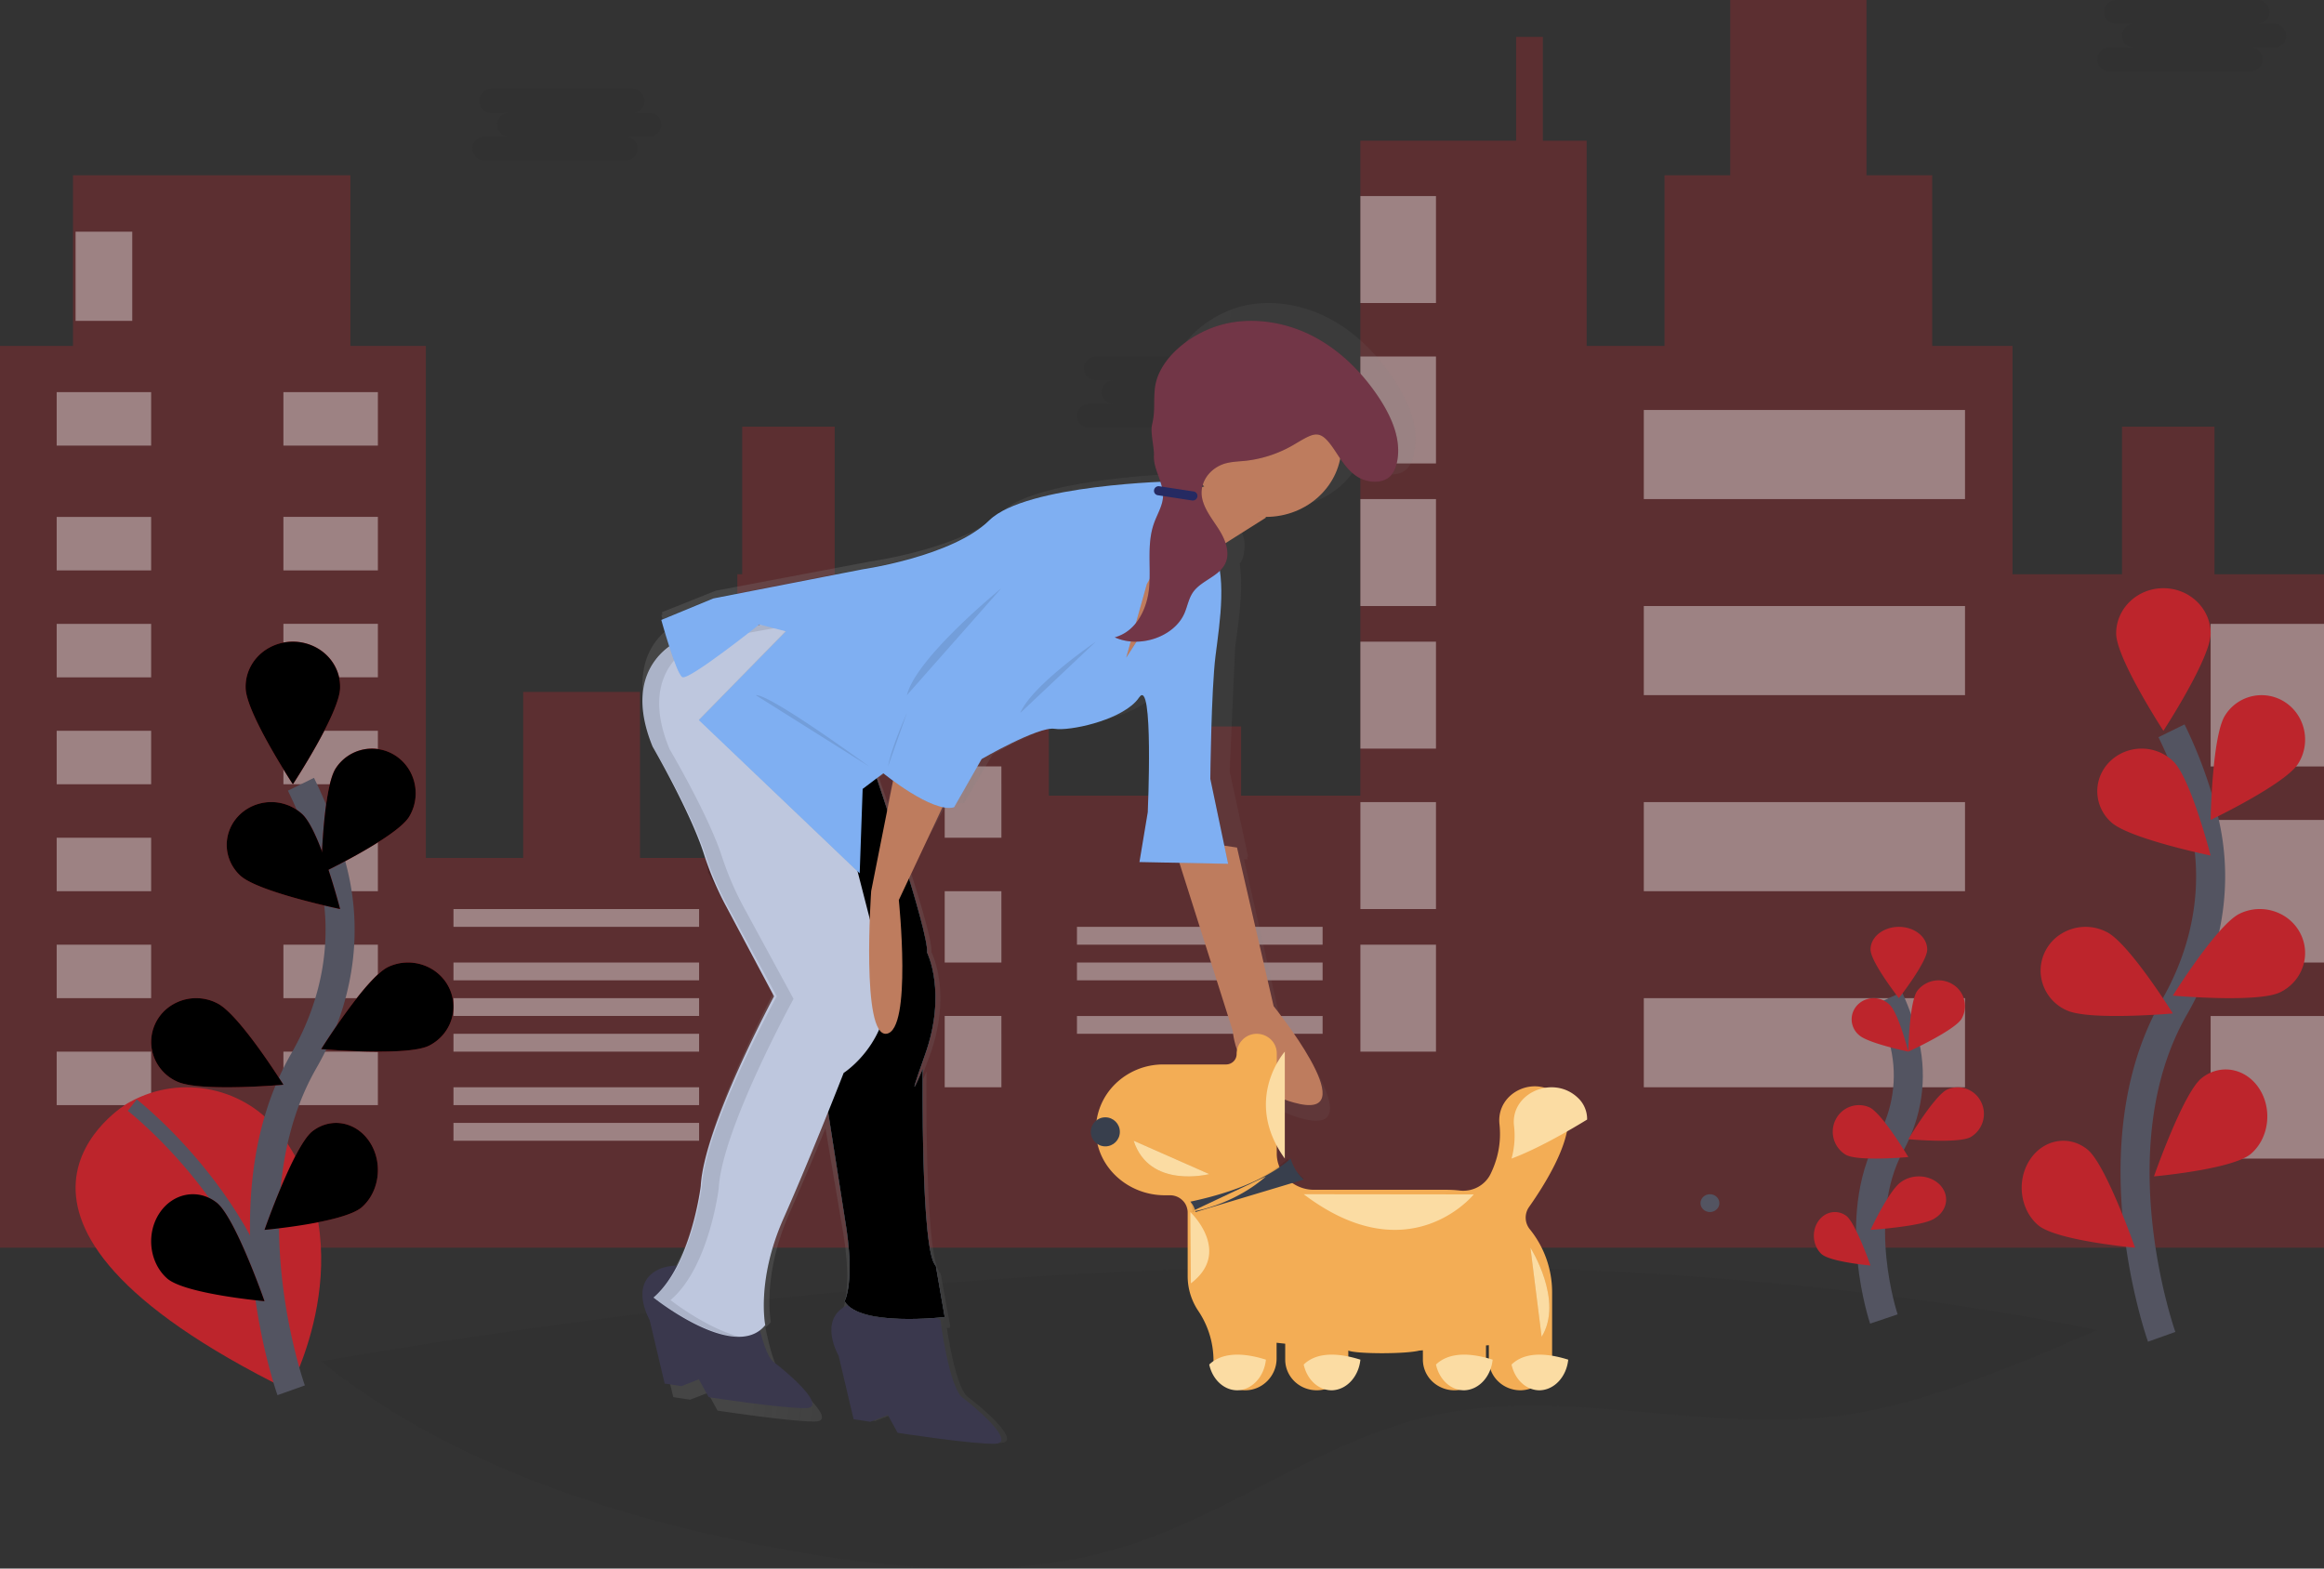 <svg xmlns="http://www.w3.org/2000/svg" xmlns:xlink="http://www.w3.org/1999/xlink" width="160" height="108" xmlns:v="https://vecta.io/nano"><rect width="100%" height="100%" fill="#333333" stroke="none"/><style><![CDATA[.B{opacity:.1}.C{fill:#000}.D{fill:#bd252c}.E{stroke:#535461}.F{stroke-width:2}.G{fill:#fbdca3}]]></style><defs><linearGradient id="A" x1="25.754%" x2="69.919%" y1="43.581%" y2="53.475%"><stop offset="0%" stop-color="gray" stop-opacity=".25"/><stop offset="54%" stop-color="gray" stop-opacity=".12"/><stop offset="100%" stop-color="gray" stop-opacity=".1"/></linearGradient><path id="B" d="M23.414 47.346c0 1.707-3.25 6.654-3.25 6.654s-3.253-4.952-3.253-6.654c-.027-1.122.587-2.17 1.604-2.738a3.397 3.397 0 0 1 3.295 0c1.018.569 1.631 1.616 1.604 2.738zm4.743 8.907c-.903 1.424-6.043 3.883-6.043 3.883s.092-5.799.995-7.222a2.968 2.968 0 0 1 4.135-.875c1.381.913 1.788 2.79.913 4.214zm1.377 15.748c-1.54.754-7.42.232-7.42.232s3.063-4.898 4.606-5.652c1.538-.729 3.394-.122 4.164 1.362s.169 3.292-1.35 4.058zm-4.638 11.134c-1.276 1.065-6.685 1.547-6.685 1.547s1.99-5.7 3.267-6.765c1.277-1.023 3.044-.704 3.975.717s.683 3.423-.557 4.501z"/><path id="C" d="M16.54 60.284c1.214 1.133 6.875 2.307 6.875 2.307s-1.386-5.398-2.602-6.531a3.156 3.156 0 0 0-2.973-.721c-1.054.287-1.869 1.092-2.137 2.112s.05 2.1.836 2.833zm-4.376 14.173c1.526.75 7.348.232 7.348.232s-3.033-4.863-4.56-5.611a3.17 3.17 0 0 0-3.129.131 2.989 2.989 0 0 0-1.41 2.721 3.014 3.014 0 0 0 1.751 2.527zm-.637 13.587c1.275 1.065 6.684 1.547 6.684 1.547s-1.99-5.7-3.268-6.765c-1.276-1.023-3.043-.704-3.973.717s-.683 3.423.557 4.501z"/><path id="D" d="M60.186 53.057s3.784 11.104 3.641 12.53c0 0 1.387 2.756-.143 7.041s-.16.971-.16.971-.145 12.657.903 13.549l.614 3.539s-5.902.69-6.895-1.098c0 0 .768-1.326.016-5.703L55.96 69.864l-3.927-22 8.153 5.193z"/></defs><g fill="none" fill-rule="evenodd"><path fill="#252223" d="M144.39 91.575l-3.698 1.594c-4.584 1.837-9.24 3.693-14.164 4.324-9.252 1.177-18.797-2.026-27.886-.027-7.613 1.669-13.91 6.783-21.347 9.06-3.459 1.06-7.057 1.474-10.687 1.474h-.47c-.446 0-.891-.016-1.338-.032-3.681-.131-7.377-.64-10.986-1.309-11.393-2.082-22.99-5.898-31.7-12.925 25.364-4.403 77.61-11.158 122.276-2.159z" class="B"/><path d="M152.46 39.54V29.377h-6.366V39.54h-7.539V23.82h-5.529V12.069h-4.523V0h-9.383v12.069h-4.523v11.75h-5.361V9.688h-3.016V2.54h-1.843v7.146H93.654v45.098h-8.209V50.02h-5.026v4.764h-8.21V39.54H57.466V29.377h-6.367V39.54h-.335v19.532h-6.701V47.64H36.02v11.433h-6.702V23.82h-5.193V12.069h-19.1v11.75H0v62.09H160V39.54z" opacity=".3" class="D"/><path fill="#fff" d="M3.902 27h6.504v3.682H3.902zm22.114 3.682h-6.504V27h6.504zM3.902 35.591h6.504v3.682H3.902zm22.114 3.682h-6.504V35.59h6.504zM3.902 42.955h6.504v3.682H3.902zm22.114 3.681h-6.504v-3.682h6.504zM3.902 50.318h6.504V54H3.902zM26.016 54h-6.504v-3.682h6.504zM3.902 57.682h6.504v3.682H3.902zm22.114 3.681h-6.504v-3.682h6.504zM3.902 65.045h6.504v3.682H3.902zm22.114 3.683h-6.504v-3.682h6.504zM3.902 72.409h6.504v3.682H3.902zm22.114 3.682h-6.504v-3.682h6.504zm5.204-13.5h16.911v1.227H31.22zm0 3.682h16.911V67.5H31.22zm0 2.454h16.911v1.227H31.22zm42.926-4.909h16.911v1.227H74.146zm0 2.455h16.911V67.5H74.146zm0 3.682h16.911v1.227H74.146zM31.22 71.182h16.911v1.227H31.22zm0 3.682h16.911v1.227H31.22zm0 2.454h16.911v1.227H31.22zm23.414-34.363h3.902v4.909h-3.902zm14.309 4.908H65.04v-4.909h3.902zm-14.309 4.91h3.902v4.909h-3.902zm14.309 4.909H65.04v-4.91h3.902zm-14.309 3.682h3.902v4.909h-3.902zm14.309 4.908H65.04v-4.909h3.902zm-14.309 3.683h3.902v4.909h-3.902zm14.309 4.908H65.04v-4.909h3.902zM93.659 13.5h5.203v7.364h-5.203zm0 11.045h5.203v7.364h-5.203zm0 9.819h5.203v7.364h-5.203zm0 9.818h5.203v7.364h-5.203zm0 11.045h5.203v7.364h-5.203zm0 9.818h5.203v7.364h-5.203zm19.512-36.818h22.114v6.136h-22.114zm0 13.5h22.114v6.136h-22.114zm0 13.5h22.114v6.136h-22.114zm0 13.5h22.114v6.136h-22.114zM5.203 15.955h3.902v6.136H5.203zm146.992 27H160v9.818h-7.805zm0 13.5H160v9.818h-7.805zm0 13.5H160v9.818h-7.805z" opacity=".4"/><path d="M8.773 75.971s-13.183 7.78 11.119 19.756c0 0 5.358-9.721-.566-17.648-2.379-3.199-6.827-4.152-10.355-2.219l-.198.111z" class="D"/><g class="E"><path d="M9.106 76.09s10.699 8.323 10.4 19.637"/><path d="M20.046 95.727s-4.66-13.07.874-22.69c2.321-4.037 3.092-8.57 2.019-12.951A30.308 30.308 0 0 0 20.719 54" class="F"/></g><g class="D"><use xlink:href="#B"/><use xlink:href="#C"/></g><g class="C"><use xlink:href="#B" opacity=".25"/><use xlink:href="#C" opacity=".25"/></g><path d="M148.825 92.045s-4.657-13.07.875-22.69c2.32-4.036 3.092-8.57 2.02-12.951a30.548 30.548 0 0 0-2.219-6.086" class="E F"/><path d="M152.195 43.615c0 1.72-3.252 6.703-3.252 6.703s-3.252-4.989-3.252-6.703c0-1.72 1.456-3.115 3.252-3.115s3.252 1.395 3.252 3.115zm6.023 8.971c-.9 1.419-6.023 3.869-6.023 3.869s.094-5.777.993-7.194a2.959 2.959 0 0 1 4.143-.906c1.389.919 1.786 2.813.887 4.231zm-1.232 15.734c-1.536.753-7.393.232-7.393.232s3.053-4.884 4.588-5.636 3.41-.153 4.184 1.34.157 3.312-1.379 4.064zm-2.031 11.138C153.682 80.52 148.293 81 148.293 81s1.984-5.683 3.255-6.744c1.272-1.046 3.052-.737 3.988.692s.676 3.442-.581 4.51zm-9.608-22.847c1.211 1.129 6.848 2.298 6.848 2.298s-1.38-5.377-2.59-6.505a3.143 3.143 0 0 0-2.979-.751c-1.06.284-1.881 1.094-2.146 2.12a2.859 2.859 0 0 0 .867 2.838zm-3.102 12.937c1.527.75 7.348.232 7.348.232s-3.032-4.863-4.56-5.611a3.17 3.17 0 0 0-3.129.131 2.989 2.989 0 0 0-1.41 2.721 3.014 3.014 0 0 0 1.751 2.527zm-1.915 14.819c1.272 1.062 6.662 1.542 6.662 1.542s-1.985-5.68-3.256-6.744c-1.272-1.046-3.052-.736-3.987.692s-.676 3.442.58 4.51z" class="D"/><path d="M129.699 90.818s-2.333-6.919.438-12.014c1.177-2.13 1.532-4.536 1.012-6.857-.257-1.1-.63-2.178-1.112-3.22" class="E F"/><path d="M132.683 65.376c0 .86-1.951 3.351-1.951 3.351s-1.952-2.492-1.952-3.351.874-1.558 1.952-1.558 1.95.697 1.95 1.558zm2.352 4.794c-.545.82-3.653 2.24-3.653 2.24s.057-3.346.602-4.167a1.85 1.85 0 0 1 2.47-.458 1.747 1.747 0 0 1 .581 2.384zm.626 8.13c-.89.454-4.279.139-4.279.139s1.767-2.957 2.655-3.412a1.792 1.792 0 0 1 2.355.845 1.85 1.85 0 0 1-.73 2.427zm-2.521 5.624c-.832.522-4.36.758-4.36.758s1.299-2.794 2.132-3.317c.535-.376 1.271-.47 1.913-.244s1.085.734 1.15 1.321-.256 1.157-.836 1.482zm-5.149-12.652c.606.558 3.391 1.137 3.391 1.137s-.683-2.663-1.283-3.222a1.556 1.556 0 0 0-1.495-.41c-.54.138-.956.55-1.084 1.071a1.42 1.42 0 0 0 .471 1.424zm-.887 8.254c.89.455 4.278.141 4.278.141s-1.766-2.956-2.656-3.413a1.791 1.791 0 0 0-2.353.845 1.85 1.85 0 0 0 .73 2.427h.001zm-1.684 6.834c.64.535 3.36.776 3.36.776s-1.005-2.864-1.642-3.399c-.642-.493-1.515-.325-1.977.38s-.347 1.694.259 2.243z" class="D"/><path fill="#252223" d="M44.695 7.772h-1.19a.837.837 0 0 0 .754-.397.806.806 0 0 0 0-.84.837.837 0 0 0-.754-.398h-9.638a.837.837 0 0 0-.753.398.806.806 0 0 0 0 .84.837.837 0 0 0 .753.397h1.19a.826.826 0 0 0-.833.819c0 .452.373.818.833.818h-1.665a.837.837 0 0 0-.754.398.806.806 0 0 0 0 .84.837.837 0 0 0 .754.398h9.638a.837.837 0 0 0 .753-.398.806.806 0 0 0 0-.84.837.837 0 0 0-.753-.398h1.665c.46 0 .833-.366.833-.818a.826.826 0 0 0-.833-.819zM86.32 26.182h-1.189a.837.837 0 0 0 .754-.398.806.806 0 0 0 0-.84.837.837 0 0 0-.754-.398h-9.638a.837.837 0 0 0-.753.398.806.806 0 0 0 0 .84.837.837 0 0 0 .753.398h1.19a.826.826 0 0 0-.833.818c0 .452.373.818.833.818h-1.665a.837.837 0 0 0-.754.398.806.806 0 0 0 0 .84.837.837 0 0 0 .754.398h9.638a.837.837 0 0 0 .753-.398.806.806 0 0 0 0-.84.837.837 0 0 0-.753-.398h1.665a.836.836 0 0 0 .722-.409.806.806 0 0 0 0-.818.836.836 0 0 0-.722-.41zM156.565 1.636h-1.19a.837.837 0 0 0 .753-.398.806.806 0 0 0 0-.84.837.837 0 0 0-.753-.397h-9.638a.837.837 0 0 0-.753.398.806.806 0 0 0 0 .84.837.837 0 0 0 .753.397h1.19a.826.826 0 0 0-.833.819c0 .452.373.818.833.818h-1.665a.837.837 0 0 0-.754.398.806.806 0 0 0 0 .84.837.837 0 0 0 .754.397h9.637a.837.837 0 0 0 .754-.397.806.806 0 0 0 0-.84.837.837 0 0 0-.754-.398h1.666c.46 0 .833-.366.833-.818a.826.826 0 0 0-.833-.819z" class="B"/><path fill="#535461" d="M117.724 83.455c.359 0 .65-.275.65-.614s-.291-.614-.65-.614-.65.275-.65.614.29.614.65.614z"/><path fill="url(#A)" fill-rule="nonzero" d="M88.099 70.02l-2.453-10.853h.252l-.039-.184h.071l-1.27-5.871.374-8.505c.226-1.732.584-3.937.322-5.794a1.599 1.599 0 0 0 .292-.793 2.475 2.475 0 0 0-.213-1.531l2.55-1.498c.058 0 .117.01.17.014 0-.022-.024-.057-.043-.103 2.476.122 4.75-1.282 5.614-3.467a3.6 3.6 0 0 0 .822.831c.687.484 1.768.592 2.34-.01a1.79 1.79 0 0 0 .41-.83 4.17 4.17 0 0 0 .078-.413c.324-1.622-.386-3.294-1.303-4.716-1.146-1.776-2.666-3.383-4.599-4.392s-4.304-1.371-6.395-.699-4.197 2.5-4.388 4.57c-.094 1.059.04 1.55-.192 2.588-.117.518.135 1.525.131 2.097a2.39 2.39 0 0 0-.04.317c-.034.635.234 1.234.43 1.844-2.758.13-10.01.655-12.104 2.658-2.606 2.49-8.996 3.38-8.996 3.38l-10.642 2.013-3.713 1.482.043.159-.075.03.321 1.071a4.459 4.459 0 0 0-1.534 2.698c-.206 1.077-.096 2.464.63 4.233 0 0 3.664 6.327 3.917 8.878l4.624 8.678c-.396.744-4.36 8.266-5.041 12.475a8.35 8.35 0 0 0-.11.916s-.025.222-.088.592c-.271 1.56-1.13 5.395-3.228 7.188l.027.022-.061.056.047.038c-.63 1.131.28 2.664.28 2.664l1.035 4.345 1.158.176 1.218-.467.675 1.22s5.258.794 6.751.748-1.265-2.426-2.232-3.133c-.537-.39-.957-1.994-1.224-3.344a2.18 2.18 0 0 0 .376-.367s-.643-3.174 1.293-7.528a216.242 216.242 0 0 0 2.464-5.82l1.14 6.74c.453 2.513.394 4.045.254 4.91a2.773 2.773 0 0 1-.224.878.22.22 0 0 1 .017.025.442.442 0 0 1-.032.065c.01.016.02.03.028.046-1.056 1.136.044 2.99.044 2.99l1.035 4.331 1.158.177 1.218-.467.675 1.22s5.258.794 6.751.748-1.265-2.426-2.234-3.133c-.755-.55-1.278-3.506-1.472-4.774l.218-.022-.015-.088h.032l-.662-3.637c-1.13-.915-.974-13.922-.974-13.922s-.589 1.36-.607 1.25c.057-.219.27-.837.762-2.156.29-.756.504-1.536.64-2.33.535-3.095-.462-4.988-.462-4.988.066-.622-.632-3.039-1.455-5.613l2.587-4.74c.36.126.75.157 1.128.086l1.96-3.332s4.05-2.269 5.21-2.093c1.078.159 4.457-.536 5.763-1.86.094-.096.18-.2.256-.309 1.052-1.515.62 7.912.62 7.912l-.562 3.265-.03.181 1.675.032 3.95 12.735s.248 4.32 4.736 5.28-1.86-7.07-1.86-7.07zM61.123 55.302l-.616-1.768.836-.613s.104.083.281.215l-.5 2.166z"/><path fill="#3a384d" d="M64.742 90.86s.583 4.682 1.549 5.394 3.705 3.1 2.22 3.153-6.711-.751-6.711-.751l-.677-1.23-1.204.469-1.152-.177-1.032-4.376s-1.449-2.472.59-3.47 6.417.988 6.417.988z"/><use xlink:href="#D" class="B C"/><path fill="#bec7de" d="M60.186 53.056s3.784 11.108 3.641 12.534c0 0 1.387 2.756-.143 7.04s-.16.971-.16.971-.145 12.656.903 13.547l.614 3.54s-5.902.689-6.895-1.1c0 0 .768-1.325.016-5.702l-2.203-14.024-3.926-21.998 8.153 5.192z"/><path d="M52.95 48.427l4 21.61 2.29 14.055c.786 4.386-.017 5.715-.017 5.715.3.522 1.03.832 1.915 1.011-1.242-.138-2.363-.46-2.753-1.14 0 0 .8-1.328.018-5.714s-2.29-14.055-2.29-14.055l-4.08-22.045.918.563z" class="B C"/><path fill="#3a384d" d="M51.734 88.406s.582 4.682 1.549 5.393 3.704 3.1 2.22 3.153-6.711-.75-6.711-.75l-.677-1.23-1.204.47-1.151-.179-1.033-4.375s-1.449-2.473.589-3.471 6.418.989 6.418.989z"/><g class="C"><use xlink:href="#D" class="B"/><path d="M46.98 43.993s-4.432 1.6-2.048 7.419c0 0 3.579 6.181 3.827 8.675l4.53 8.51s-4.83 8.996-5.045 13.056c0 0-.646 5.45-3.253 7.689 0 0 5.608 4.49 7.695 1.897 0 0-.627-3.095 1.265-7.355s4.135-10.005 4.135-10.005 5.425-3.45 1.81-10.547L55.84 47.529l-.066-3.556-3.112-1.018-5.682 1.038z" class="B"/><path d="M46.979 43.998s-4.43 1.6-2.047 7.418c0 0 3.577 6.181 3.825 8.675l4.53 8.509s-4.83 8.994-5.042 13.054c0 0-.646 5.447-3.254 7.688 0 0 5.607 4.49 7.696 1.897 0 0-.629-3.096 1.263-7.354s4.135-10.01 4.135-10.01 5.426-3.45 1.812-10.546l-4.057-15.8-.066-3.557-3.11-1.017-5.685 1.043z" class="B"/></g><path fill="#bec7de" d="M46.98 43.995s-4.432 1.601-2.048 7.417c0 0 2.629 4.541 3.535 7.408a21.363 21.363 0 0 0 1.521 3.577l3.3 6.203s-4.831 8.995-5.044 13.054c0 0-.646 5.449-3.255 7.688 0 0 5.608 4.49 7.697 1.897 0 0-.628-3.095 1.263-7.354s4.135-10.01 4.135-10.01 5.427-3.45 1.813-10.546l-4.058-15.8-.066-3.557-3.11-1.017-5.684 1.04z"/><path d="M47.037 44l5.807-1.045.758.243-5.41.972s-4.524 1.6-2.09 7.418c0 0 2.681 4.54 3.608 7.408a21.13 21.13 0 0 0 1.553 3.577l3.371 6.203s-4.94 8.992-5.152 13.05c0 0-.66 5.45-3.322 7.689 0 0 2.466 1.934 4.763 2.53-2.533-.047-5.918-2.703-5.918-2.703 2.663-2.24 3.323-7.689 3.323-7.689.217-4.058 5.15-13.054 5.15-13.054l-3.37-6.203a21.13 21.13 0 0 1-1.552-3.577c-.926-2.863-3.61-7.408-3.61-7.408-2.433-5.81 2.09-7.412 2.09-7.412z" class="B C"/><g fill="#be7c5e"><path d="M65.04 55.255l-3.159 6.717s.927 8.95-.843 9.205-1.06-9.823-1.06-9.823l1.703-8.581 3.36 2.482zm20.124 3.103l2.52 10.919s6.183 7.653 1.806 6.738-4.618-5.033-4.618-5.033l-4.222-13.3 4.514.676zm1.99-22.716l-5.751 3.63-2.053-5.522s4.76.326 5.315-1.463 2.49 3.355 2.49 3.355z"/><path d="M83.252 37.194l-.403-1.603-6.204.338-2.499 9.325 4.656.155 2.606-3.778 1.421-3.685z"/></g><path d="M81.393 35.895l.502-2.759s-11.267.137-13.786 2.626-8.696 3.38-8.696 3.38l-10.287 2.012-3.598 1.483s1.015 3.695 1.45 3.95 5.293-3.636 5.293-3.636l1.841.476-5.996 6.13 11.066 10.58.204-5.831 1.418-1.078s3.37 2.768 4.873 2.348l1.895-3.332s3.916-2.27 5.036-2.093c1.043.162 4.31-.536 5.572-1.86.089-.092.17-.192.241-.297 1.018-1.516.6 7.91.6 7.91l-.573 3.446 6.105.122-1.225-5.87s.062-6.13.36-8.504.836-5.636-.257-7.671l-2.149 1.989-3.74 5.837 1.42-5.082 2.43-4.276z" class="B C"/><path fill="#7faff2" d="M81.389 35.96l-.535-2.824s-10.227.208-12.747 2.69-8.706 3.37-8.706 3.37l-10.29 2.008-3.583 1.48s1.015 3.685 1.45 3.939 5.296-3.625 5.296-3.625l1.842.474-5.998 6.113 11.069 10.551.204-5.816 1.423-1.076s3.37 2.76 4.874 2.342l1.895-3.323s3.896-2.262 5.023-2.082c1.043.162 4.31-.536 5.573-1.856.089-.092.17-.191.241-.297 1.018-1.51.6 7.891.6 7.891l-.573 3.437 6.106.121-1.226-5.853s.062-6.117.36-8.482.837-5.623-.256-7.65l-2.15 1.975-3.745 5.816 1.42-5.068 2.433-4.256z"/><path d="M68.943 40.5s-5.888 4.786-6.504 7.364m13.008-3.682s-4.415 3-5.203 4.909m-7.805-.001s-1.086 2.403-1.3 3.683m-1.302 0s-6.846-5.01-7.804-4.908m32.642-15.581c.532-1.7 2.328 2.91 2.48 3.307a5.084 5.084 0 0 1-3.902-2.2c.7-.22 1.257-.566 1.422-1.107z" class="B C"/><ellipse cx="87.154" cy="30.682" fill="#be7c5e" rx="5.203" ry="4.909"/><path d="M91.853 30.953c.445.659.85 1.374 1.537 1.835s1.77.566 2.34-.009a1.69 1.69 0 0 0 .41-.795c.418-1.606-.314-3.272-1.264-4.688-1.146-1.7-2.668-3.238-4.598-4.207s-4.304-1.314-6.396-.669-3.808 2.369-3.981 4.35c-.096 1.014.188 2.047-.045 3.042-.122.52-.383 1.013-.413 1.543-.055.983.693 1.898.625 2.881-.041.606-.386 1.156-.597 1.734-.52 1.393-.239 2.91-.346 4.374s-.819 3.107-2.377 3.54c1.723.78 4.098-.04 4.799-1.658.213-.494.29-1.042.615-1.485.547-.748 1.684-1.044 2.143-1.838s.06-1.763-.442-2.534-1.128-1.547-1.139-2.44c.008-.893.628-1.688 1.558-1.998.473-.148.984-.155 1.48-.205a8.376 8.376 0 0 0 3.435-1.18c1.332-.784 1.688-1.027 2.656.407z" class="B C"/><path fill="#723647" d="M91.854 30.95c.445.662.85 1.375 1.537 1.838s1.769.566 2.34-.01a1.71 1.71 0 0 0 .408-.794c.42-1.607-.313-3.272-1.263-4.689-1.146-1.701-2.667-3.238-4.597-4.207s-4.303-1.312-6.394-.668-4.196 2.393-4.381 4.375c-.096 1.013.041 1.482-.193 2.476-.12.519.161 1.558.132 2.085-.055.983.692 1.898.625 2.881-.042.606-.386 1.156-.597 1.733-.52 1.395-.24 2.91-.346 4.376s-.82 3.105-2.377 3.538c1.722.78 4.097-.04 4.798-1.658.213-.492.29-1.04.615-1.483.547-.748 1.684-1.044 2.142-1.839s.061-1.764-.44-2.535-1.13-1.546-1.14-2.44c.008-.892.628-1.687 1.558-1.996.472-.148.983-.156 1.48-.206a8.396 8.396 0 0 0 3.434-1.18c1.338-.787 1.695-1.028 2.659.404z"/><path fill="#252a62" d="M82.073 34.46l-2.362-.362a.308.308 0 0 1-.258-.357.32.32 0 0 1 .363-.261l2.362.36a.308.308 0 0 1 .258.358.32.32 0 0 1-.363.261z"/><path fill="#f3ad55" d="M75.448 77.865c.037 2.48 2.191 4.434 4.745 4.434h.356c.314-.001.616.117.841.33a1.12 1.12 0 0 1 .341.579c.024.09.037.181.036.274v4.378a4.292 4.292 0 0 0 .714 2.375 6.138 6.138 0 0 1 1.064 3.38c0 .566.234 1.11.65 1.507s.98.615 1.564.605c1.194-.02 2.13-1.018 2.13-2.179v-1.094l.594.066v1.098c0 .566.235 1.108.65 1.505s.98.614 1.563.604c1.195-.02 2.131-1.018 2.131-2.179v-.554c.592.24 3.95.24 4.881 0l.253-.02v.634a2.082 2.082 0 0 0 .649 1.512 2.21 2.21 0 0 0 1.566.607c1.194-.02 2.13-1.018 2.13-2.179v-.909l.197-.017v.997a2.08 2.08 0 0 0 .653 1.504c.416.397.979.614 1.562.604 1.087-.036 1.986-.834 2.12-1.883.012-.098.018-.197.02-.296v-4.58a6.888 6.888 0 0 0-1.542-4.338 1.271 1.271 0 0 1-.037-1.536c1.105-1.573 2.741-4.227 2.687-6.108a2.023 2.023 0 0 0-.517-1.392l-.065-.068c-1.592-1.618-4.393-.345-4.15 1.88a6.111 6.111 0 0 1-.164 2.225c-.11.41-.259.809-.445 1.192-.381.789-1.24 1.252-2.131 1.151a7.488 7.488 0 0 0-.89-.052H90.47c-1.1 0-2.077-.68-2.43-1.69a2.344 2.344 0 0 1-.139-.803v-6.904c0-.363-.151-.711-.42-.964a1.406 1.406 0 0 0-1.005-.379 1.37 1.37 0 0 0-.954.433 1.416 1.416 0 0 0-.385.966.7.7 0 0 1-.214.503.742.742 0 0 1-.518.208h-4.317a4.711 4.711 0 0 0-3.306 1.343 4.439 4.439 0 0 0-1.335 3.23z"/><path d="M104.065 93.954c.23 1.06 1.042 1.793 1.963 1.773.995-.04 1.817-.934 1.94-2.108-1.218-.384-2.886-.65-3.903.335zm-5.203 0c.231 1.06 1.045 1.793 1.968 1.773.994-.044 1.813-.937 1.934-2.108-1.204-.384-2.87-.65-3.902.335zm-9.106 0c.23 1.06 1.043 1.793 1.963 1.773.995-.04 1.818-.934 1.94-2.108-1.218-.384-2.883-.65-3.903.335zm-6.504 0c.231 1.06 1.045 1.794 1.968 1.773.994-.044 1.813-.937 1.934-2.108-1.204-.384-2.875-.65-3.902.335zm20.813-14.181c1.632-.608 3.623-1.721 5.203-2.686a2.001 2.001 0 0 0-.55-1.414l-.07-.069c-1.692-1.643-4.671-.35-4.413 1.91a5.937 5.937 0 0 1-.17 2.259zm-2.602 2.467s-4.44 5.502-11.707-.013m-1.301-9.817s-2.927 3.295 0 7.363m-6.504 3.682s2.902 2.734.038 4.909" class="G"/><path d="M81.951 82.804c.17.196.116.372.17.65l7.635-2.31c-.41-.366-.921-.8-1.09-1.371-.912.813-2.722 2.188-6.715 3.031z" class="B C"/><path fill="#383f4d" d="M81.951 82.739c.178.192.302.441.355.716l7.45-2.237a3.094 3.094 0 0 1-.896-1.445c-.917.819-2.915 2.121-6.909 2.966z"/><path d="M87.154 81s-1.944 1.874-5.203 2.455" class="B C"/><path fill="#f3ad55" d="M87.154 81s-1.944 1.874-5.203 2.455"/><path d="M83.252 80.841s-4.118 1.06-5.203-2.296l5.203 2.296z" class="B C"/><path d="M83.252 80.841s-4.118 1.06-5.203-2.296l5.203 2.296z" class="G"/><circle cx="76.098" cy="77.932" fill="#383f4d" r="1"/><path d="M106.136 92.045l-.77-6.136s2.313 3.642.77 6.136" class="B C"/><path d="M105.366 85.91s2.313 3.641.77 6.135l-.77-6.136z" class="G"/></g></svg>